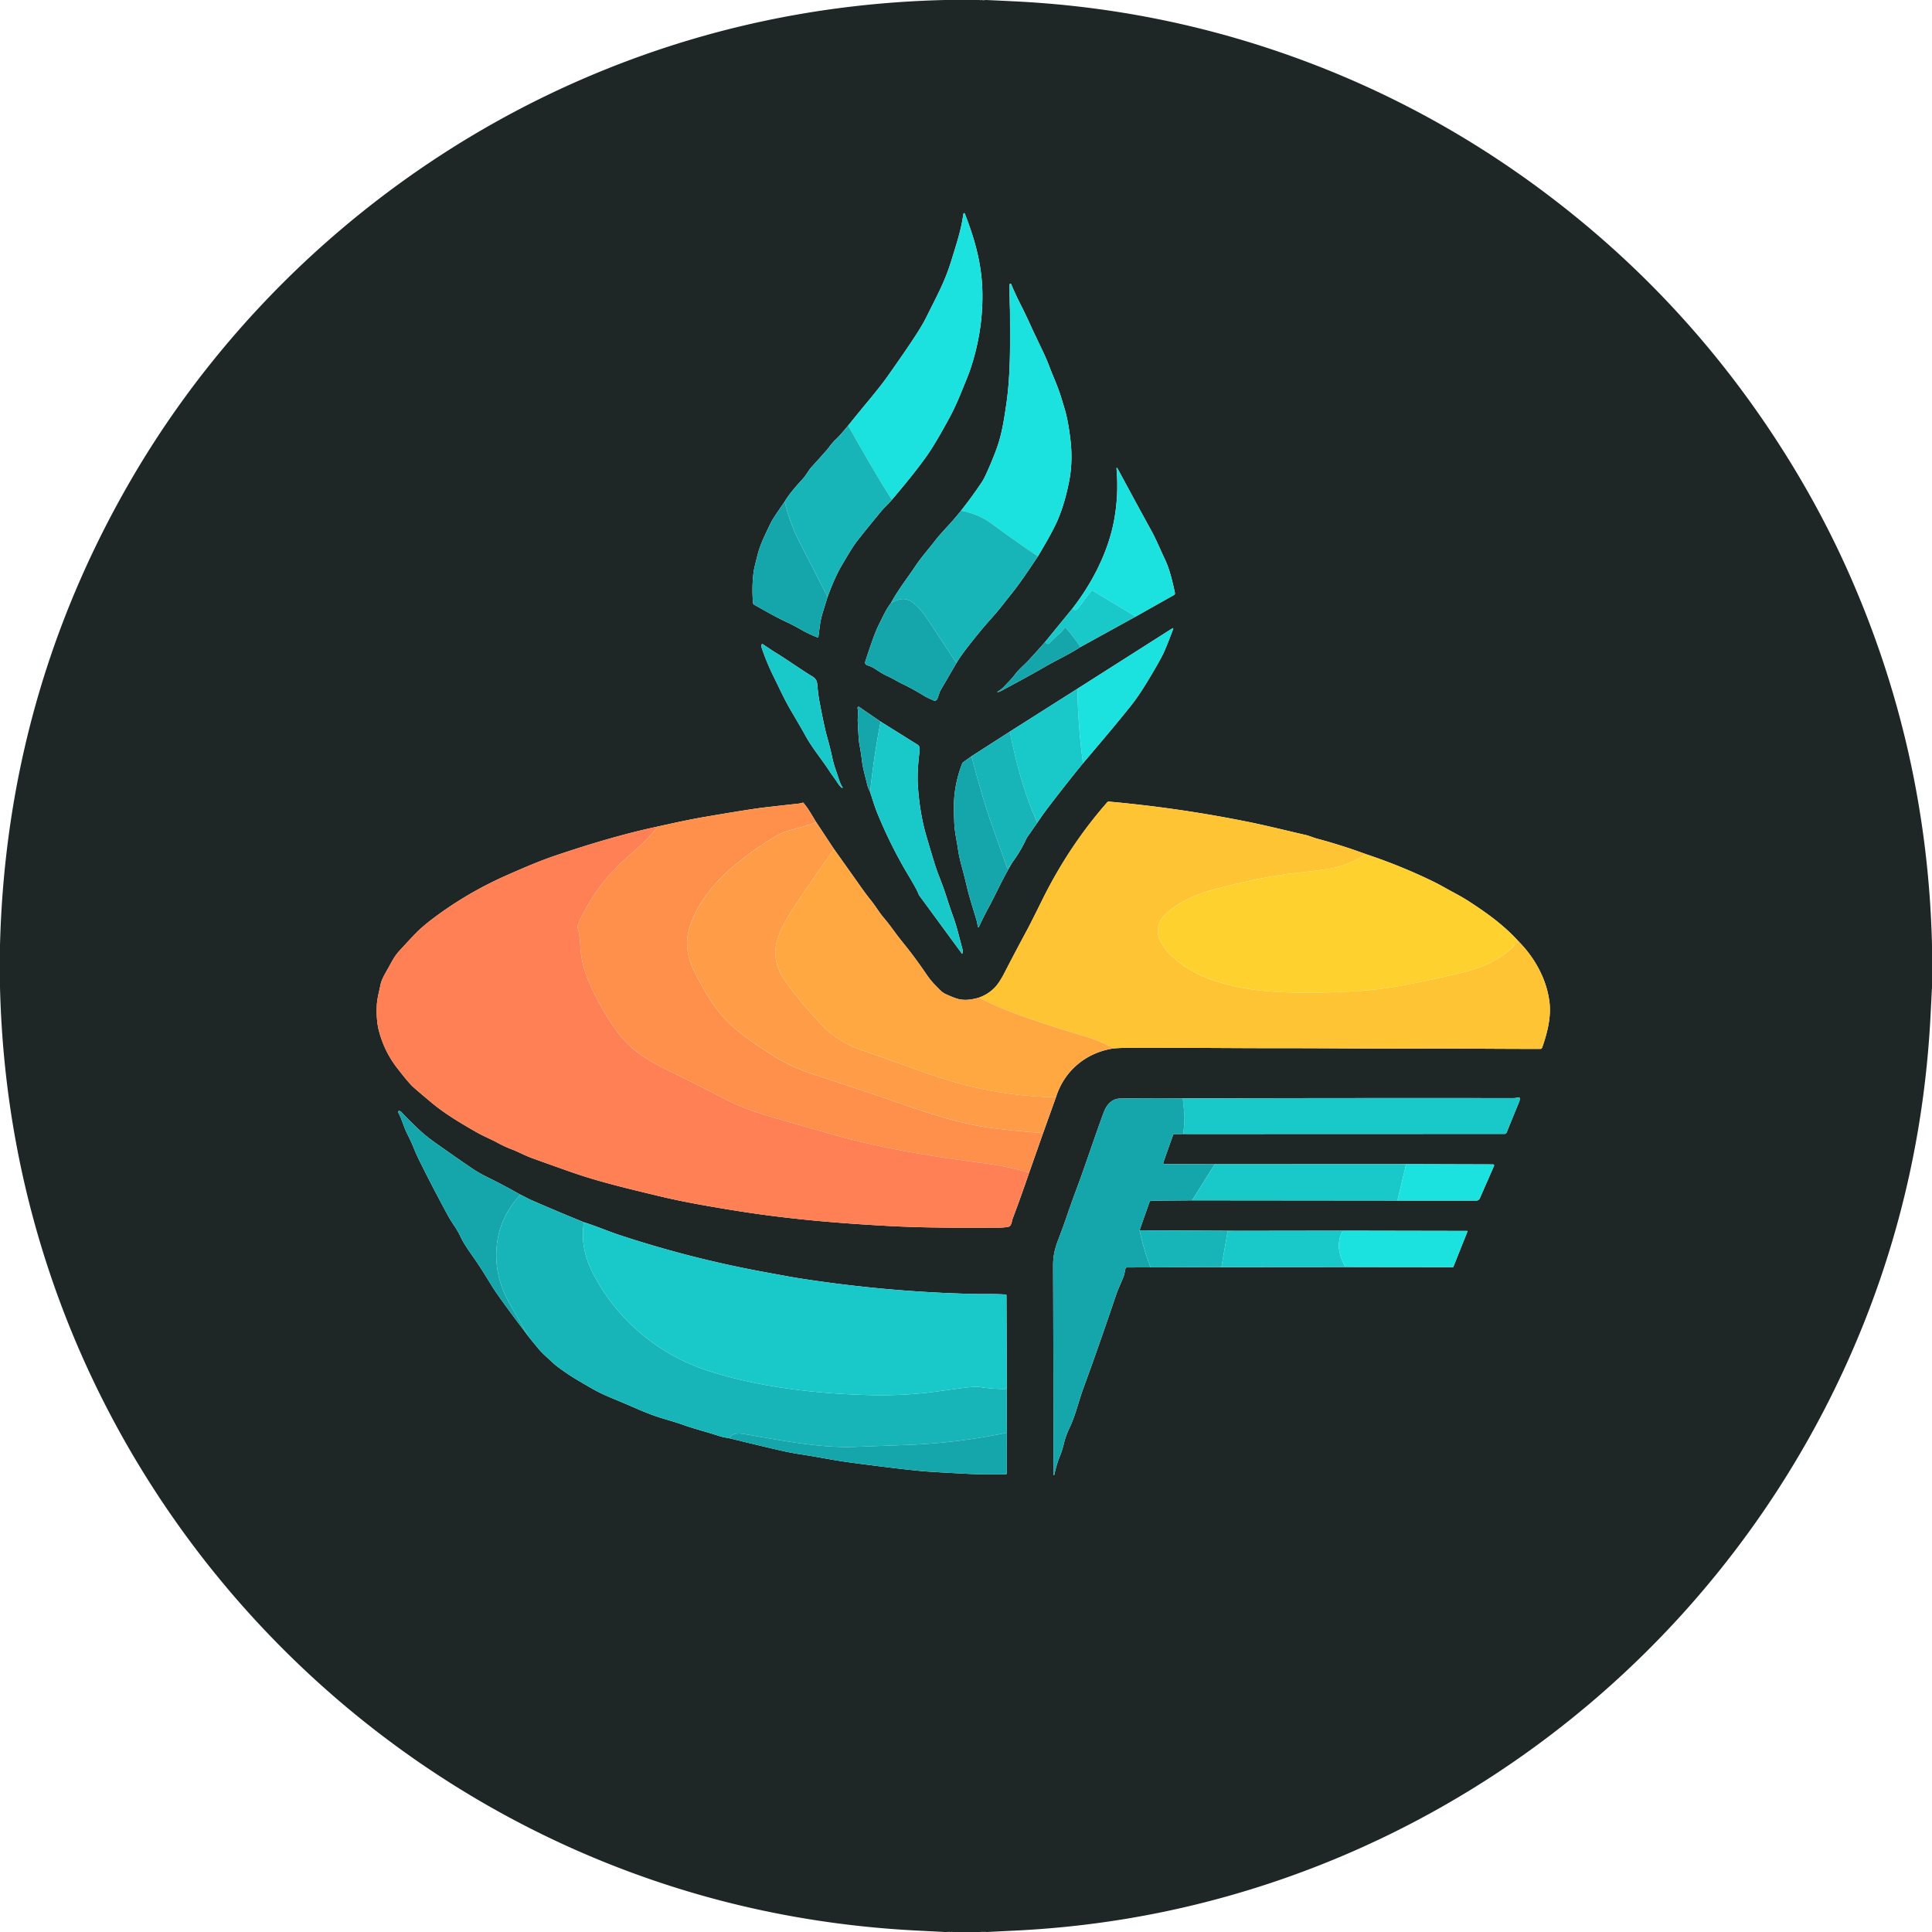 <svg xmlns="http://www.w3.org/2000/svg" viewBox="0 0 1500 1500"><path fill="#1e2726" d="M734.5 0H760.63q.72.31 1.05 0 .14.01.28 0 1.62.3 3.25 0h.23q12.03.52 24.05 1.14 111.12 5.69 215.22 43.22 118.03 42.55 216.93 122.51 100.44 81.21 168.8 192.65 25.55 41.65 44.99 85.47 60.87 137.23 64.57 288.55V766.24q-.57 11.5-1.17 23-6.39 122.72-50.45 234.78c-45.2 114.97-118.27 216.98-212.28 297.08-95.59 81.43-210.09 137.84-333.03 163.3q-56.66 11.73-115.86 14.56-10.45.5-20.9 1.04h-.68q-.48-.29-.88 0h-.13q-.71-.33-.88 0h-.11q-.74-.34-.89 0h-.12q-.83-.32-.82 0h-22.29q-.62-.33-.76 0h-1.18q-.77-.32-.77 0h-.17q-.77-.35-.89 0h-2.13q-10.41-.55-20.83-1.07-131.33-6.53-250.47-56.05c-197.26-82-351.06-245.8-420.88-446.35Q2.9 885.86 0 766.38v-32.57q4.99-194.28 101.29-360.54C181.7 234.43 307.36 123.58 454.47 60.42Q586.96 3.54 733.67 0h.83Zm-75.99 330.43c-3.15 3.66-6.33 7.68-9.67 10.78q-2.63 2.46-5.57 6.55-1.08 1.51-13.2 14.86c-2.5 2.76-3.92 5.96-6.46 8.78-4.9 5.44-10.49 11.49-14.37 18.04q-7.9 11.38-9.66 14.41-1.54 2.63-6.48 13.37-3.13 6.8-4.78 13.07-2.84 10.81-3.19 13.55-1.59 12.4-.44 24.44a1.48 1.47 12.1 0 0 .75 1.15q.15.08 7.88 4.44 11.02 6.21 17.2 9.01 4.75 2.16 12.04 6.31 5.57 3.16 12.34 5.79a.37.37 0 0 0 .5-.31q.32-3.02 1.38-10.51.57-4.03 2.51-10.28 1.62-5.21 3.25-10.46 5.48-14.98 10.6-23.78 8.02-13.78 11.19-18.06 4.13-5.58 19.79-24.6c2.22-2.7 5.78-5.8 8.37-9q18.06-21.18 27.42-34.56 6.57-9.4 17.26-29.12 4.26-7.87 8.44-18.03 6.3-15.32 7.39-18.5 10.07-29.41 9.74-59.71c-.25-22.18-5.61-41.52-13.7-62.27a.48.48 0 0 0-.82-.12q-.28.36-.33.77c-1.61 11.8-4.78 21.34-9.03 35.13-5.07 16.5-10.01 25.34-19.56 44.5q-2.65 5.32-6.78 11.82c-7.33 11.55-16.25 24.06-23.03 33.77q-4.93 7.07-15.28 19.54-7.95 9.57-15.7 19.23Zm87.61 66.09q-4.65 5.87-9.79 11.43-7.41 8-9.91 11.28c-5.93 7.73-10.78 12.9-16.05 20.78-6.08 9.11-12.84 17.55-18.67 28.21-3.66 4.71-6.19 10.41-9.17 16.4q-2.57 5.15-4.99 12.02-4.35 12.38-5.79 17.25a2.05 2.05 0 0 0 1.29 2.51c2.35.83 3.85 1.3 5.71 2.5 3.78 2.44 6.94 4.56 10.31 6.05 4.13 1.84 7.5 4.05 11.18 5.83q8.48 4.07 16.6 9.09 3.12 1.92 8.09 3.98a2.13 2.13 0 0 0 2.82-1.26l1.86-5.25a8.45 7.94 71.5 0 1 .65-1.41l12.28-21.1q3.09-5.08 6.6-9.69 10.82-14.22 21.54-26.15c5.73-6.37 8.65-10.57 14.39-17.67 7.18-8.87 14.11-19.46 20.78-29.42q9.45-15.75 13.63-24.43 6.61-13.76 10.53-33.45 3.11-15.66 1.03-33.02-1.62-13.51-4.12-22.44-.54-1.94-3.37-11.08c-2.47-7.98-6.58-16.85-8.95-23.2q-1.98-5.31-5.26-12.19-7.33-15.35-8.61-18.18-4.23-9.37-7.89-16.57-4.89-9.65-7.72-16.63a.67.67 0 0 0-1.29.25q.02 12.83.29 19.06.08 1.75.09 24.73c.01 15.85-.59 33.38-2.94 49.31-2.01 13.64-3.7 23.92-7.55 34.43q-3.6 9.84-8.52 20.47-1.52 3.28-3.09 5.63-7.48 11.2-15.99 21.93Zm86.53 75.9-21.21 25.98q-6.23 7.09-12.57 13.98c-3.45 3.74-7.84 7.23-10.76 11.18-2.71 3.68-5.11 5.74-8.16 9.16-1.53 1.71-4 3.44-5.46 4.33a.19.18-66.3 0 0 .13.34q1.45-.29 3.75-1.53 8.95-4.85 17.6-9.56 7.28-3.97 16.23-9.11c8.82-5.07 18.12-9.28 26.63-14.85l42.93-23.65 29.67-16.72a1.57 1.56 69.5 0 0 .76-1.68c-1.74-8.26-4.06-18.46-7.9-26.38-3.24-6.69-6.31-14.48-10.68-22.41q-7.83-14.2-26.1-48.05a.36.36 0 0 0-.67.21q1.87 20.82-2.02 41.09c-4.61 24.05-16.82 47.94-32.17 67.67Zm3.86 62.32-52.5 33.3-29.77 19.13-6.45 4.61a2.07 2.06-7.3 0 0-.7.9q-6.65 17.02-6.51 34.84.03 3.65.29 10.68c.27 7.61 2.05 14.9 3.12 22.4q.62 4.34 2.58 11.64 2.46 9.14 3.95 15.56c2.06 8.91 5.23 18.37 7.67 26.76q.63 2.17.94 4.92a.47.46 54.4 0 0 .88.15q3.71-8 7.57-15.09 2.84-5.24 7.67-15.02 4.97-10.09 10.57-19.76 6.58-8.84 11.14-18.8a6.7 5.95-18.4 0 1 .49-.85l7.93-11.36q4.13-6.22 8.68-12.2 13.13-17.22 26.76-33.96 10.25-12.04 20.38-24.11 7.45-8.87 16.68-20.36 6.12-7.6 13.92-20.57 9.46-15.74 11.94-21.33 2.75-6.19 7.15-17.94a.4.4 0 0 0-.59-.48l-73.79 46.94ZM653.73 611.7a.32.31 88.3 0 0 .42-.45c-1.89-2.7-2.75-6.22-4.97-12.6q-1.98-5.67-2.89-9.94-1.72-8.04-4.18-16.78c-2.1-7.44-4.26-18.84-5.94-27.61q-.95-4.98-1.64-13.02c-.25-2.9-1.46-4.7-3.65-6.01-8.45-5.05-18.57-12.37-28.36-18.38q-3.21-1.97-10.13-6.67a.85.85 0 0 0-1.31.54q-.15.79.32 2.2 3.65 10.98 9.36 22.58c6.03 12.26 8.42 17.84 14.3 27.8q8.29 14.06 9.82 16.94c5.21 9.83 12.98 19 18.92 28.12q1.75 2.68 3.95 5.68c2.53 3.45 3.95 6.34 5.98 7.6Zm21.83 3.25c1.77 5.28 3.3 10.7 5.38 15.81q10.44 25.67 24.2 48.65 6.72 11.22 7.64 13.85a9.67 9.57 17.5 0 0 1.31 2.49l32.71 44.62a.22.22 0 0 0 .4-.09q.36-2.22.07-3.29c-2.41-8.84-4.09-16.61-7.07-24.87q-2.69-7.43-5.34-15.77c-2.01-6.32-4.34-12.38-5.92-16.38q-2.07-5.29-4.2-12.34-6.03-20.04-6.88-23.45-3.99-15.9-5.2-33.68-.74-10.85 1.17-26.27.26-2.1.2-3.29a3.44 3.44 0 0 0-1.62-2.75l-28.7-17.92-16.64-11.4a.82.82 0 0 0-1.26.84c.72 3.56 0 7.26.15 10.4q.66 14.3 1.16 16.98 1.38 7.45 1.94 12.34c.77 6.84 2.27 11.48 4.31 19.94q.55 2.31 2.19 5.58Zm84.65 159.54q-8.63 2.62-15.02 1.41-3.44-.65-10.77-4a14.9 14.87-9.9 0 1-4.41-3.09c-4.17-4.23-6.9-6.78-10.38-11.87q-9.27-13.56-16.94-23.04-5.19-6.43-8.02-10.31-5.37-7.35-8.1-10.5c-3.85-4.44-6.51-9.23-10.58-14.3q-3.72-4.64-7.91-10.58-10.26-14.53-20.56-28.97l-13.76-20.81c-3.22-5.12-5.96-10.34-9.88-14.99a.73.72 58.9 0 0-.82-.21q-1.37.51-3.33.73-24.03 2.62-29.94 3.42-11.63 1.56-42.96 6.92c-11.64 1.99-24.29 4.8-36.37 7.47-26.61 5.65-54.55 14.12-80 22.77-12.31 4.18-25.32 9.86-36.79 14.91q-30.74 13.55-57.16 33.43-8.58 6.45-13.91 11.94-4.25 4.38-12.56 13.45-3.33 3.64-6.08 8.76c-4.3 8-7.47 12.44-8.51 17.45-1.48 7.06-2.73 11.36-2.92 16.69q-.41 11.12 1.58 18.83 4.17 16.13 14.04 28.94 8.93 11.58 12.53 14.88 3.22 2.95 14.43 12.31c10.6 8.84 22.91 16.08 35.13 23.07 4.8 2.75 11.14 5.38 15.29 7.64q6.4 3.48 11.57 5.41c5.41 2.03 10.27 4.83 15.83 6.84q22.2 8.02 32.4 11.54c20.16 6.96 41.71 12.12 67.93 18.39 19.4 4.65 43.21 8.61 60.14 11.29 38.2 6.06 76.57 9.42 117.94 11.6 28.81 1.52 58.58 1.34 84.66 1.24q3.39-.02 6.87-.66a2.16 2.09 20.6 0 0 .9-.39c1.73-1.28 1.75-4.03 2.51-6.05q6.66-17.72 12.76-35.59l10.8-30.71 10.01-27.9c6.48-20.65 23.47-34.73 44.89-37.89q6.59-.47 13.26-.49c35.68-.12 78.84.34 110.34.33 48.21-.03 75.84.46 115.88.26 21.62-.1 61.1.34 91.75.3a1.41 1.4-80.3 0 0 1.32-.94c4.11-11.58 7.19-24.03 5.66-35.79-2.32-17.86-11.58-34.35-24.16-46.96-11.34-12.47-24.16-21.65-38.34-30.87-6.66-4.32-12.95-7.3-19.42-11.01q-5.75-3.3-15.14-7.65-22.11-10.27-45.36-17.97-18.57-6.85-37.8-12c-2.94-.78-6.46-2.31-8.83-2.85-15.63-3.55-29.28-7.07-44.84-10.22Q915.22 627.22 861 622.37a1.59 1.57-66.1 0 0-1.34.53c-20 22.79-36.8 48.09-50.68 76.23q-8.19 16.6-11.7 23.15-10.65 19.84-17.06 32.36-4.28 8.38-7.89 12.1-5.08 5.22-12.12 7.75Zm158.17 78.29q-24.34-.3-48.88.13c-6.1.1-10.31 4.78-12.36 10.24-7.08 18.91-13.68 39.5-21.33 60.02q-4.57 12.3-7.64 21.38-2.76 8.16-6.62 18.18c-2.71 7.03-3.96 12.85-3.93 20.03q.28 68.6.28 162.27a.31.31 0 0 0 .61.07q2.03-8.93 4.3-14.32 1.86-4.44 3.27-10.35 1.31-5.54 4.31-11.87c4.92-10.43 6.9-20.3 10.77-30.83q11.6-31.6 25.46-72.65c1.37-4.06 3.69-8.94 5.26-12.79.99-2.43 1.27-4.29 1.95-7.34a1.16 1.16 0 0 1 1.13-.91l18.31-.06 55.03-.17 104.74-.09 74.98.09a.39.37 9.7 0 0 .36-.24l10.96-27.5a.28.28 0 0 0-.26-.38l-96.54-.19-78.5.11-79.3-.38 7.71-21.92a1.63 1.62-80.5 0 1 1.52-1.09l31.57-.27 159.41.16h61.35a2.82 2.81 11.9 0 0 2.58-1.68l11.07-25.23a.84.83-78.2 0 0-.76-1.17l-67.47-.21-148.6.07-39.18-.14a.82.82 0 0 1-.77-1.09l7.69-21.76a.63.62-80 0 1 .59-.42l11.85-.04 244.79-.08a1.8 1.79 10.8 0 0 1.67-1.13q4.03-10.01 9.71-23.77.6-1.44.4-2.98a.62.61-1.6 0 0-.58-.54q-.03 0-2.52.5-.67.13-2.54.13-127.83-.15-255.85.21Zm-508.14 184.78q3.72 4.66 7.57 9.3c3.58 4.32 7.48 7.43 11.79 11.54q2.79 2.66 11.77 8.71 5.8 3.91 20.08 11.97 5.29 2.99 15.03 7.01 7.95 3.28 16.58 7.06 12.62 5.51 21.43 8.11 10.96 3.23 14.34 4.45c9.32 3.38 19.42 5.91 29.96 9.33 2.36.77 5.15 1.21 7.71 1.65q19.17 4.75 38.42 9.21 8.62 1.99 15.87 3.1c13.98 2.12 26.37 4.75 39.95 6.56q37.38 4.98 56.02 6.68 6.81.61 34.72 2.05c10.08.51 20.6.36 29.34.39a.87.86-89.7 0 0 .87-.87l.02-31.44v-36.16l-.31-70.57a.57.56 2.2 0 0-.53-.56c-7.84-.61-16.21-.27-24.17-.45q-66.76-1.5-133.87-11.8c-8.72-1.34-20.8-3.65-29.69-5.28q-57.03-10.45-112.74-28.87c-7.89-2.61-17.88-6.86-27.06-9.72q-20.42-8.32-40.49-17.06c-2.88-1.26-5.86-2.96-8.84-4.36q-12-6.87-24.29-12.92-7.7-3.78-12.43-6.98-14.03-9.48-30.3-21.09-7.08-5.05-12.82-10.57-8.93-8.57-12.07-12.11-1.17-1.32-2.15-1.38a.83.83 0 0 0-.77 1.23c2.74 4.89 4.47 11.74 7.1 16.84q3 5.83 5.05 11 1.8 4.54 5 10.98 9.61 19.37 21.47 41.26c3.23 5.98 6.9 10.12 9.63 16.11 2.79 6.1 8.13 13.28 11.87 18.74q3.55 5.19 5.96 9.07 3.61 5.81 7.18 11.58 5.1 8.24 27.8 38.26Z"/><path fill="#1be2de" d="M692.49 387.98c-12.19-18.89-21.62-35.68-33.98-57.55q7.75-9.66 15.7-19.23 10.35-12.47 15.28-19.54c6.78-9.71 15.7-22.22 23.03-33.77q4.13-6.5 6.78-11.82c9.55-19.16 14.49-28 19.56-44.5 4.25-13.79 7.42-23.33 9.03-35.13q.05-.41.33-.77a.48.48 0 0 1 .82.12c8.09 20.75 13.45 40.09 13.7 62.27q.33 30.3-9.74 59.71-1.09 3.18-7.39 18.5-4.18 10.16-8.44 18.03-10.69 19.72-17.26 29.12-9.36 13.38-27.42 34.56ZM805.85 431.9c-12.53-8.26-24.52-16.94-36.6-25.81q-9.65-7.09-23.13-9.57 8.51-10.73 15.99-21.93 1.57-2.35 3.09-5.63 4.92-10.63 8.52-20.47c3.85-10.51 5.54-20.79 7.55-34.43 2.35-15.93 2.95-33.46 2.94-49.31q-.01-22.98-.09-24.73-.27-6.23-.29-19.06a.67.67 0 0 1 1.29-.25q2.83 6.98 7.72 16.63 3.66 7.2 7.89 16.57 1.28 2.83 8.61 18.18 3.28 6.88 5.26 12.19c2.37 6.35 6.48 15.22 8.95 23.2q2.83 9.14 3.37 11.08 2.5 8.93 4.12 22.44 2.08 17.36-1.03 33.02-3.92 19.69-10.53 33.45-4.18 8.68-13.63 24.43Z"/><path fill="#17b5b8" d="M658.51 330.43c12.36 21.87 21.79 38.66 33.98 57.55-2.59 3.2-6.15 6.3-8.37 9q-15.66 19.02-19.79 24.6-3.17 4.28-11.19 18.06-5.12 8.8-10.6 23.78-10.97-21.4-21.96-42.86-7.56-14.77-11.34-31.12c3.88-6.55 9.47-12.6 14.37-18.04 2.54-2.82 3.96-6.02 6.46-8.78q12.12-13.35 13.2-14.86 2.94-4.09 5.57-6.55c3.34-3.1 6.52-7.12 9.67-10.78Z"/><path fill="#1be2de" d="M881.76 478.69 848.2 458.5a.59.59 0 0 0-.76.14q-4.45 5.59-9.43 12.35c-1.36 1.85-3.1 4.01-5.36 1.43 15.35-19.73 27.56-43.62 32.17-67.67q3.89-20.27 2.02-41.09a.36.36 0 0 1 .67-.21q18.27 33.85 26.1 48.05c4.37 7.93 7.44 15.72 10.68 22.41 3.84 7.92 6.16 18.12 7.9 26.38a1.57 1.56 69.5 0 1-.76 1.68l-29.67 16.72Z"/><path fill="#15a6ac" d="M609.24 389.44q3.78 16.35 11.34 31.12 10.99 21.46 21.96 42.86-1.63 5.25-3.25 10.46-1.94 6.25-2.51 10.28-1.06 7.49-1.38 10.51a.37.37 0 0 1-.5.31q-6.77-2.63-12.34-5.79-7.29-4.15-12.04-6.31-6.18-2.8-17.2-9.01-7.73-4.36-7.88-4.44a1.48 1.47 12.1 0 1-.75-1.15q-1.15-12.04.44-24.44.35-2.74 3.19-13.55 1.65-6.27 4.78-13.07 4.94-10.74 6.48-13.37 1.76-3.03 9.66-14.41Z"/><path fill="#17b5b8" d="M805.85 431.9c-6.67 9.96-13.6 20.55-20.78 29.42-5.74 7.1-8.66 11.3-14.39 17.67q-10.72 11.93-21.54 26.15-3.51 4.61-6.6 9.69-10.51-16.17-21.1-32.07c-3.93-5.91-8.08-11.91-13.83-15.72-5.42-3.58-10.8-1.76-15.91 1.18 5.83-10.66 12.59-19.1 18.67-28.21 5.27-7.88 10.12-13.05 16.05-20.78q2.5-3.28 9.91-11.28 5.14-5.56 9.79-11.43 13.48 2.48 23.13 9.57c12.08 8.87 24.07 17.55 36.6 25.81Z"/><path fill="#15a6ac" d="m742.54 514.83-12.28 21.1a8.45 7.94 71.5 0 0-.65 1.41l-1.86 5.25a2.13 2.13 0 0 1-2.82 1.26q-4.97-2.06-8.09-3.98-8.12-5.02-16.6-9.09c-3.68-1.78-7.05-3.99-11.18-5.83-3.37-1.49-6.53-3.61-10.31-6.05-1.86-1.2-3.36-1.67-5.71-2.5a2.05 2.05 0 0 1-1.29-2.51q1.44-4.87 5.79-17.25 2.42-6.87 4.99-12.02c2.98-5.99 5.51-11.69 9.17-16.4 5.11-2.94 10.49-4.76 15.91-1.18 5.75 3.81 9.9 9.81 13.83 15.72q10.59 15.9 21.1 32.07Z"/><path fill="#19c9c9" d="m881.76 478.69-42.93 23.65q-5.29-8.1-11.5-15.09a.45.45 0 0 0-.71.05c-.95 1.43-2.48 3.3-3.7 4.36q-3.82 3.32-7.78 7.42c-1.48 1.54-2.72.82-3.7-.68l21.21-25.98c2.26 2.58 4 .42 5.36-1.43q4.98-6.76 9.43-12.35a.59.59 0 0 1 .76-.14l33.56 20.19Z"/><path fill="#15a6ac" d="M838.83 502.34c-8.51 5.57-17.81 9.78-26.63 14.85q-8.95 5.14-16.23 9.11-8.65 4.71-17.6 9.56-2.3 1.24-3.75 1.53a.19.18-66.3 0 1-.13-.34c1.46-.89 3.93-2.62 5.46-4.33 3.05-3.42 5.45-5.48 8.16-9.16 2.92-3.95 7.31-7.44 10.76-11.18q6.34-6.89 12.57-13.98c.98 1.5 2.22 2.22 3.7.68q3.96-4.1 7.78-7.42c1.22-1.06 2.75-2.93 3.7-4.36a.45.45 0 0 1 .71-.05q6.21 6.99 11.5 15.09Z"/><path fill="#1be2de" d="M840.82 592.59q-3.88-28.77-4.31-57.85l73.79-46.94a.4.4 0 0 1 .59.48q-4.4 11.75-7.15 17.94-2.48 5.59-11.94 21.33-7.8 12.97-13.92 20.57-9.23 11.49-16.68 20.36-10.13 12.07-20.38 24.11Z"/><path fill="#19c9c9" d="M653.73 611.7c-2.03-1.26-3.45-4.15-5.98-7.6q-2.2-3-3.95-5.68c-5.94-9.12-13.71-18.29-18.92-28.12q-1.53-2.88-9.82-16.94c-5.88-9.96-8.27-15.54-14.3-27.8q-5.71-11.6-9.36-22.58-.47-1.41-.32-2.2a.85.85 0 0 1 1.31-.54q6.92 4.7 10.13 6.67c9.79 6.01 19.91 13.33 28.36 18.38 2.19 1.31 3.4 3.11 3.65 6.01q.69 8.04 1.64 13.02c1.68 8.77 3.84 20.17 5.94 27.61q2.46 8.74 4.18 16.78.91 4.27 2.89 9.94c2.22 6.38 3.08 9.9 4.97 12.6a.32.31 88.3 0 1-.42.45ZM836.51 534.74q.43 29.08 4.31 57.85-13.63 16.74-26.76 33.96-4.55 5.98-8.68 12.2c-10.25-22.9-16.42-46.24-21.37-70.71l52.5-33.3Z"/><path fill="#15a6ac" d="M683.71 560.27q-5.28 27.08-8.15 54.68-1.64-3.27-2.19-5.58c-2.04-8.46-3.54-13.1-4.31-19.94q-.56-4.89-1.94-12.34-.5-2.68-1.16-16.98c-.15-3.14.57-6.84-.15-10.4a.82.82 0 0 1 1.26-.84l16.64 11.4Z"/><path fill="#19c9c9" d="M675.56 614.95q2.87-27.6 8.15-54.68l28.7 17.92a3.44 3.44 0 0 1 1.62 2.75q.06 1.19-.2 3.29-1.91 15.42-1.17 26.27 1.21 17.78 5.2 33.68.85 3.41 6.88 23.45 2.13 7.05 4.2 12.34c1.58 4 3.91 10.06 5.92 16.38q2.65 8.34 5.34 15.77c2.98 8.26 4.66 16.03 7.07 24.87q.29 1.07-.07 3.29a.22.22 0 0 1-.4.09l-32.71-44.62a9.67 9.57 17.5 0 1-1.31-2.49q-.92-2.63-7.64-13.85-13.76-22.98-24.2-48.65c-2.08-5.11-3.61-10.53-5.38-15.81Z"/><path fill="#17b5b8" d="M784.01 568.04c4.95 24.47 11.12 47.81 21.37 70.71l-7.93 11.36a6.7 5.95-18.4 0 0-.49.85q-4.56 9.96-11.14 18.8l-3.35 4.44a.25.25 0 0 1-.43-.06q-6.47-18.11-12.85-36.26-6.11-17.36-14.95-50.71l29.77-19.13Z"/><path fill="#15a6ac" d="M754.24 587.17q8.84 33.35 14.95 50.71 6.38 18.15 12.85 36.26a.25.25 0 0 0 .43.06l3.35-4.44q-5.6 9.67-10.57 19.76-4.83 9.78-7.67 15.02-3.86 7.09-7.57 15.09a.47.46 54.4 0 1-.88-.15q-.31-2.75-.94-4.92c-2.44-8.39-5.61-17.85-7.67-26.76q-1.49-6.42-3.95-15.56-1.96-7.3-2.58-11.64c-1.07-7.5-2.85-14.79-3.12-22.4q-.26-7.03-.29-10.68-.14-17.82 6.51-34.84a2.07 2.06-7.3 0 1 .7-.9l6.45-4.61Z"/><path fill="#ffc434" d="M1060.53 663.17q-13.91 8.77-26.83 10.95-11.4 1.93-28.14 3.7-24.36 2.59-61.98 12.42c-13.53 3.53-29.52 10.16-39.27 20.18-17.73 18.22 12.61 39.87 26.88 46.34 30.84 13.99 65.45 14.47 99.2 13.75 22.73-.48 40.94-1.98 61.32-5.93q20.26-3.93 41.42-8.94c17.52-4.15 33.82-10.74 45.66-24.97 12.58 12.61 21.84 29.1 24.16 46.96 1.53 11.76-1.55 24.21-5.66 35.79a1.41 1.4-80.3 0 1-1.32.94c-30.65.04-70.13-.4-91.75-.3-40.04.2-67.67-.29-115.88-.26-31.5.01-74.66-.45-110.34-.33q-6.67.02-13.26.49-11.48-6.17-22.22-9.32-29.47-8.66-52.88-17.23-16.48-6.03-29.43-12.92 7.04-2.53 12.12-7.75 3.61-3.72 7.89-12.1 6.41-12.52 17.06-32.36 3.51-6.55 11.7-23.15c13.88-28.14 30.68-53.44 50.68-76.23a1.59 1.57-66.1 0 1 1.34-.53q54.22 4.85 108.06 15.73c15.56 3.15 29.21 6.67 44.84 10.22 2.37.54 5.89 2.07 8.83 2.85q19.23 5.15 37.8 12Z"/><path fill="#ff904c" d="M633.76 638.43q-9.72 3.41-19.69 5.97-6.17 1.59-10.29 3.96-15.32 8.81-31.71 22.05c-16.2 13.07-31.51 31-37.15 51.35-3.26 11.77-.87 22.61 4.49 33.22 7.41 14.65 15.38 28.37 26.37 39.1 9.01 8.79 21.04 16.93 32.46 24.3q15.53 10.03 33.81 15.95 37.72 12.22 72.18 24.16c23.02 7.97 42.41 13.88 62.37 16.82q15.18 2.24 43.24 4.44l-10.8 30.71q-17.27-4.97-31.97-6.9c-43.13-5.65-80.81-11.55-120.19-22.64q-33.91-9.55-50.38-14.46-19.43-5.81-32.53-12.61-24.24-12.58-46-23.19c-16.46-8.02-29.81-16.62-40.19-31.57q-12.94-18.64-20.85-37.45-5.67-13.46-6.37-26.96-.48-9.17-1.65-12.68c-.71-2.1-.4-3.97.36-5.61q9.82-21.25 24.94-38.35c11.31-12.79 26.05-22.04 36.25-36.27 12.08-2.67 24.73-5.48 36.37-7.47q31.33-5.36 42.96-6.92 5.91-.8 29.94-3.42 1.96-.22 3.33-.73a.73.72 58.9 0 1 .82.21c3.92 4.65 6.66 9.87 9.88 14.99Z"/><path fill="#ff9c47" d="m633.76 638.43 13.76 20.81q-15.47 21.73-30.24 43.82c-5.97 8.94-11.15 17.59-14.06 27.6-3.4 11.66.24 22.6 7.42 32.45q12.36 16.96 27.57 32.8 12.77 13.29 30.07 19.17 14.14 4.81 40.77 14.41 25.6 9.22 41.19 13.17 34.19 8.67 69.61 9.19l-10.01 27.9q-28.06-2.2-43.24-4.44c-19.96-2.94-39.35-8.85-62.37-16.82q-34.46-11.94-72.18-24.16-18.28-5.92-33.81-15.95c-11.42-7.37-23.45-15.51-32.46-24.3-10.99-10.73-18.96-24.45-26.37-39.1-5.36-10.61-7.75-21.45-4.49-33.22 5.64-20.35 20.95-38.28 37.15-51.35q16.39-13.24 31.71-22.05 4.12-2.37 10.29-3.96 9.97-2.56 19.69-5.97Z"/><path fill="#ff8054" d="M510.46 641.77c-10.2 14.23-24.94 23.48-36.25 36.27q-15.12 17.1-24.94 38.35c-.76 1.64-1.07 3.51-.36 5.61q1.17 3.51 1.65 12.68.7 13.5 6.37 26.96 7.91 18.81 20.85 37.45c10.38 14.95 23.73 23.55 40.19 31.57q21.76 10.61 46 23.19 13.1 6.8 32.53 12.61 16.47 4.91 50.38 14.46c39.38 11.09 77.06 16.99 120.19 22.64q14.7 1.93 31.97 6.9-6.1 17.87-12.76 35.59c-.76 2.02-.78 4.77-2.51 6.05a2.16 2.09 20.6 0 1-.9.39q-3.48.64-6.87.66c-26.08.1-55.85.28-84.66-1.24-41.37-2.18-79.74-5.54-117.94-11.6-16.93-2.68-40.74-6.64-60.14-11.29-26.22-6.27-47.77-11.43-67.93-18.39q-10.2-3.52-32.4-11.54c-5.56-2.01-10.42-4.81-15.83-6.84q-5.17-1.93-11.57-5.41c-4.15-2.26-10.49-4.89-15.29-7.64-12.22-6.99-24.53-14.23-35.13-23.07q-11.21-9.36-14.43-12.31-3.6-3.3-12.53-14.88-9.87-12.81-14.04-28.94-1.99-7.71-1.58-18.83c.19-5.33 1.44-9.63 2.92-16.69 1.04-5.01 4.21-9.45 8.51-17.45q2.75-5.12 6.08-8.76 8.31-9.07 12.56-13.45 5.33-5.49 13.91-11.94 26.42-19.88 57.16-33.43c11.47-5.05 24.48-10.73 36.79-14.91 25.45-8.65 53.39-17.12 80-22.77Z"/><path fill="#ffa841" d="M647.52 659.24q10.3 14.44 20.56 28.97 4.19 5.94 7.91 10.58c4.07 5.07 6.73 9.86 10.58 14.3q2.73 3.15 8.1 10.5 2.83 3.88 8.02 10.31 7.67 9.48 16.94 23.04c3.48 5.09 6.21 7.64 10.38 11.87a14.9 14.87-9.9 0 0 4.41 3.09q7.33 3.35 10.77 4 6.39 1.21 15.02-1.41 12.95 6.89 29.43 12.92 23.41 8.57 52.88 17.23 10.74 3.15 22.22 9.32c-21.42 3.16-38.41 17.24-44.89 37.89q-35.42-.52-69.61-9.19-15.59-3.95-41.19-13.17-26.63-9.6-40.77-14.41-17.3-5.88-30.07-19.17-15.21-15.84-27.57-32.8c-7.18-9.85-10.82-20.79-7.42-32.45 2.91-10.01 8.09-18.66 14.06-27.6q14.77-22.09 30.24-43.82Z"/><path fill="#ffd12e" d="M1060.53 663.17q23.25 7.7 45.36 17.97 9.39 4.35 15.14 7.65c6.47 3.71 12.76 6.69 19.42 11.01 14.18 9.22 27 18.4 38.34 30.87-11.84 14.23-28.14 20.82-45.66 24.97q-21.16 5.01-41.42 8.94c-20.38 3.95-38.59 5.45-61.32 5.93-33.75.72-68.36.24-99.2-13.75-14.27-6.47-44.61-28.12-26.88-46.34 9.75-10.02 25.74-16.65 39.27-20.18q37.62-9.83 61.98-12.42 16.74-1.77 28.14-3.7 12.92-2.18 26.83-10.95Z"/><path fill="#19c9c9" d="m923.3 880.44-4.22-.33a.46.44-84.1 0 1-.41-.52c.97-6.52 1.29-12.47.41-19.31q-.49-3.76-.7-7.5 128.02-.36 255.85-.21 1.87 0 2.54-.13 2.49-.5 2.52-.5a.62.61-1.6 0 1 .58.54q.2 1.54-.4 2.98-5.68 13.76-9.71 23.77a1.8 1.79 10.8 0 1-1.67 1.13l-244.79.08Z"/><path fill="#15a6ac" d="M918.38 852.78q.21 3.74.7 7.5c.88 6.84.56 12.79-.41 19.31a.46.44-84.1 0 0 .41.52l4.22.33-11.85.04a.63.62-80 0 0-.59.42l-7.69 21.76a.82.82 0 0 0 .77 1.09l39.18.14-17.58 28.06-31.57.27a1.63 1.62-80.5 0 0-1.52 1.09l-7.71 21.92q3.18 14.78 8.53 28.75l-18.31.06a1.16 1.16 0 0 0-1.13.91c-.68 3.05-.96 4.91-1.95 7.34-1.57 3.85-3.89 8.73-5.26 12.79q-13.86 41.05-25.46 72.65c-3.87 10.53-5.85 20.4-10.77 30.83q-3 6.33-4.31 11.87-1.41 5.91-3.27 10.35-2.27 5.39-4.3 14.32a.31.31 0 0 1-.61-.07q0-93.67-.28-162.27c-.03-7.18 1.22-13 3.93-20.03q3.86-10.02 6.62-18.18 3.07-9.08 7.64-21.38c7.65-20.52 14.25-41.11 21.33-60.02 2.05-5.46 6.26-10.14 12.36-10.24q24.54-.43 48.88-.13ZM404.01 927.54q-17.42 18.76-18.63 43.5c-.69 14.37 2.97 28.32 10.11 40.82q7.32 12.78 14.75 25.7-22.7-30.02-27.8-38.26-3.57-5.77-7.18-11.58-2.41-3.88-5.96-9.07c-3.74-5.46-9.08-12.64-11.87-18.74-2.73-5.99-6.4-10.13-9.63-16.11q-11.86-21.89-21.47-41.26-3.2-6.44-5-10.98-2.05-5.17-5.05-11c-2.63-5.1-4.36-11.95-7.1-16.84a.83.83 0 0 1 .77-1.23q.98.06 2.15 1.38 3.14 3.54 12.07 12.11 5.74 5.52 12.82 10.57 16.27 11.61 30.3 21.09 4.73 3.2 12.43 6.98 12.29 6.05 24.29 12.92Z"/><path fill="#19c9c9" d="m1091.72 903.82-6.77 28.29-159.41-.16 17.58-28.06 148.6-.07Z"/><path fill="#1be2de" d="m1084.95 932.11 6.77-28.29 67.47.21a.84.83-78.2 0 1 .76 1.17l-11.07 25.23a2.82 2.81 11.9 0 1-2.58 1.68h-61.35Z"/><path fill="#17b5b8" d="M404.01 927.54c2.98 1.4 5.96 3.1 8.84 4.36q20.07 8.74 40.49 17.06c-2.55 16.8 1.44 30.11 9.96 45.12 19.26 33.97 51.06 59.12 88.12 70.75 39.25 12.32 82.57 17.26 123.74 18.31q26.84.69 51.93-2.74 18.15-2.49 19.44-2.66 10.54-1.39 13.74-.89 10.53 1.66 20.6 1.52a.58.57-85.7 0 0 .55-.48l.29-1.68v36.16q-38.24 8-77.16 9.45-19.48.73-40.85 1.51c-26.96.99-55.57-4.72-85.11-9.8-3.57-.61-10.41-1.59-12.09 3.16-2.56-.44-5.35-.88-7.71-1.65-10.54-3.42-20.64-5.95-29.96-9.33q-3.38-1.22-14.34-4.45-8.81-2.6-21.43-8.11-8.63-3.78-16.58-7.06-9.74-4.02-15.03-7.01-14.28-8.06-20.08-11.97-8.98-6.05-11.77-8.71c-4.31-4.11-8.21-7.22-11.79-11.54q-3.85-4.64-7.57-9.3-7.43-12.92-14.75-25.7c-7.14-12.5-10.8-26.45-10.11-40.82q1.21-24.74 18.63-43.5Z"/><path fill="#19c9c9" d="M453.34 948.96c9.18 2.86 19.17 7.11 27.06 9.72q55.71 18.42 112.74 28.87c8.89 1.63 20.97 3.94 29.69 5.28q67.11 10.3 133.87 11.8c7.96.18 16.33-.16 24.17.45a.57.56 2.2 0 1 .53.56l.31 70.57-.29 1.68a.58.57-85.7 0 1-.55.48q-10.07.14-20.6-1.52-3.2-.5-13.74.89-1.29.17-19.44 2.66-25.09 3.43-51.93 2.74c-41.17-1.05-84.49-5.99-123.74-18.31-37.06-11.63-68.86-36.78-88.12-70.75-8.52-15.01-12.51-28.32-9.96-45.12Z"/><path fill="#17b5b8" d="m884.74 955.23 79.3.38-10.38.27a.63.63 0 0 0-.6.53l-4.76 27.4-55.03.17q-5.35-13.97-8.53-28.75Z"/><path fill="#19c9c9" d="M1042.54 955.5c-5.19 9.39-3.15 18.33 1.51 27.43a.87.86-12.3 0 0 .74.47l8.25.32-104.74.09 4.76-27.4a.63.63 0 0 1 .6-.53l10.38-.27 78.5-.11Z"/><path fill="#1be2de" d="m1053.04 983.72-8.25-.32a.87.86-12.3 0 1-.74-.47c-4.66-9.1-6.7-18.04-1.51-27.43l96.54.19a.28.28 0 0 1 .26.38l-10.96 27.5a.39.37 9.7 0 1-.36.24l-74.98-.09Z"/><path fill="#15a6ac" d="m781.71 1112.37-.02 31.44a.87.86-89.7 0 1-.87.87c-8.74-.03-19.26.12-29.34-.39q-27.91-1.44-34.72-2.05-18.64-1.7-56.02-6.68c-13.58-1.81-25.97-4.44-39.95-6.56q-7.25-1.11-15.87-3.1-19.25-4.46-38.42-9.21c1.68-4.75 8.52-3.77 12.09-3.16 29.54 5.08 58.15 10.79 85.11 9.8q21.37-.78 40.85-1.51 38.92-1.45 77.16-9.45Z"/></svg>